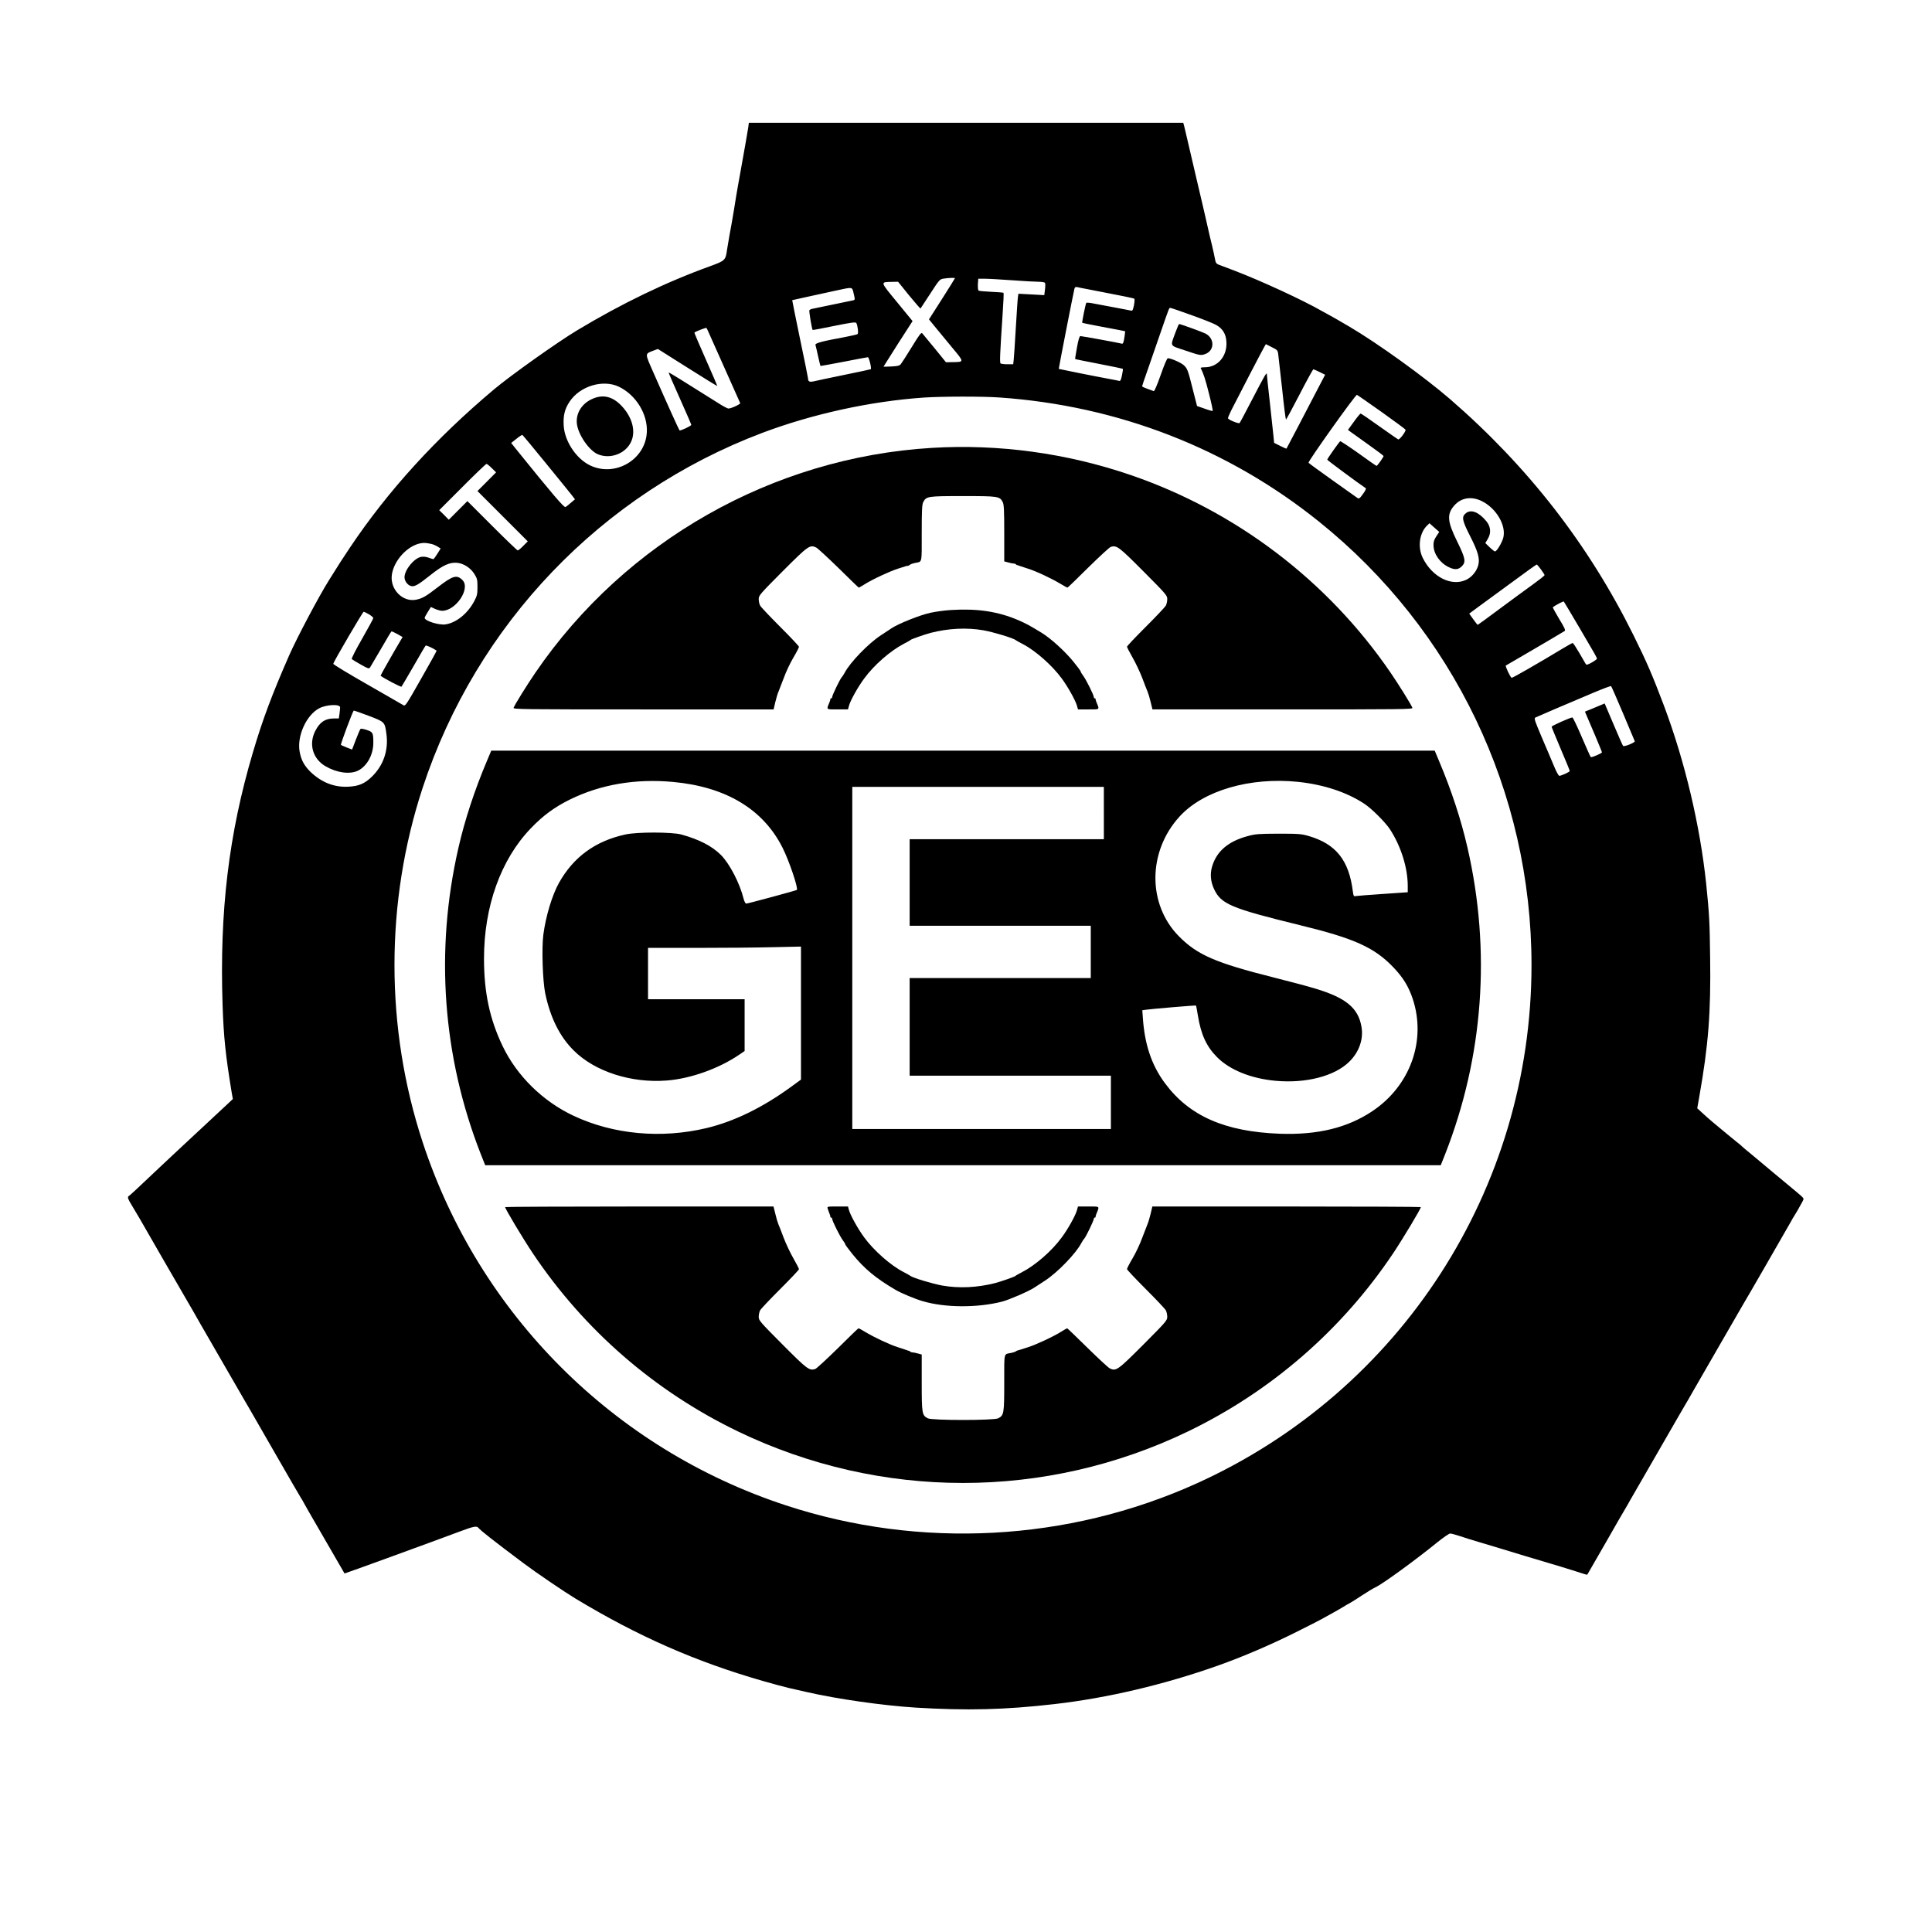 <?xml version="1.0" encoding="UTF-8"?>
<svg data-bbox="127.186 122 1665.094 1576.758" viewBox="0 0 1920 1920" height="2560" width="2560" xmlns="http://www.w3.org/2000/svg" data-type="shape">
    <g>
        <path d="M743.6 126.7c-.4 2.7-1.6 9.7-2.7 15.8-1.1 6-2.9 16.2-4 22.5-1.1 6.3-2.7 15.1-3.5 19.5-.8 4.4-2.6 15-3.9 23.5-1.4 8.5-3.4 20-4.5 25.5-1 5.5-2.1 12.2-2.5 14.8-1.4 10.3-1.9 10.8-16.7 16.2-44.2 16-87.9 37.1-132.3 63.8-19.3 11.6-66.1 44.8-82.6 58.7-57.5 48.3-105.3 100.7-143 157-7.8 11.6-10.4 15.7-20.9 32.5-10.2 16.2-31.8 57.1-39.5 74.5-17.1 39-26.5 64-36.1 96.5-24.1 81.3-33.3 158.1-30.2 251.5 1.1 32.2 3 49.8 9 86.4l1.2 6.8-5 4.7c-9.6 8.9-32.1 29.9-46.9 43.7-8.2 7.6-16.6 15.5-18.6 17.4-23.4 22.2-31.4 29.6-32.5 30.3-2.1 1.2-1.8 2.4 3.5 11.1 2.7 4.5 5.8 9.7 6.9 11.6 3.3 6 46.3 80.3 48.2 83.5 1 1.6 3.6 6.1 5.8 10 2.2 3.8 5 8.8 6.3 11.1 1.3 2.3 11.4 19.7 22.4 38.8 11 19.1 20.7 35.9 21.6 37.4 2.2 3.6 2.2 3.7 30.4 52.7 13.6 23.6 25 43.4 25.5 44 .4.5 1.9 3 3.2 5.5 1.4 2.5 3.4 6.1 4.5 8 21.1 36.5 35.5 61.5 35.7 61.7.2.2 85.9-31 116.1-42.3 11.8-4.4 15.2-5.1 16.8-3.2 2.6 3.1 13.8 11.9 44.7 35.1 12.5 9.4 40.9 28.7 52 35.4 62.2 37.5 119 62.5 186 81.8 10.2 2.9 21.9 6.1 26 7 4.1.9 12.2 2.8 18 4.1 30.3 6.9 74.9 13.3 108 15.4 50.6 3.1 88.4 2.2 138-3.5 52.5-6 109.2-19.4 162.5-38.3 24.5-8.7 52.1-20.5 77.5-33.2 11.8-5.9 23.3-11.7 25.5-13 2.2-1.2 6.8-3.8 10.1-5.6 3.4-1.8 8.3-4.7 11-6.3 2.7-1.7 5.8-3.5 6.9-4 1.1-.6 6.5-3.9 12-7.6 5.5-3.6 11.6-7.3 13.5-8.1 7.1-3.3 39.8-27.1 61.3-44.6 6-4.8 11.7-8.8 12.8-8.8 1.2 0 5.3 1.1 9.2 2.4 4 1.4 14 4.5 22.2 6.9 8.3 2.5 17.3 5.2 20 6 6.9 2.2 31.9 9.7 58.5 17.6 7.4 2.3 16.3 5 19.8 6.2 3.5 1.2 6.4 2 6.6 1.8.1-.2 8.3-14.4 18.1-31.4 9.7-17.1 18.6-32.4 19.6-34 1-1.7 2.4-4.1 3.2-5.5.7-1.4 2.3-4.1 3.4-6 1.1-1.9 13.2-22.9 26.8-46.5 13.6-23.7 25.5-44.2 26.4-45.7.9-1.4 4.3-7.3 7.5-13 3.3-5.7 15.2-26.3 26.4-45.8 11.3-19.5 21.3-37 22.4-38.8 1-1.8 2.5-4.3 3.2-5.5 1.4-2.1 40.3-69.7 45.4-78.7 1.3-2.5 2.8-5 3.2-5.5.4-.6 2-3.3 3.6-6 1.5-2.8 3.5-6.4 4.5-8.1 1.7-3.2 1.7-3.2-.9-5.7-1.5-1.4-5.7-4.9-9.3-7.9-3.6-2.9-11.9-9.8-18.4-15.3-6.5-5.5-16.1-13.5-21.4-17.9-5.3-4.3-9.8-8.1-10.1-8.5-.3-.4-2.7-2.5-5.5-4.6-4.8-3.9-11.9-9.7-23.5-19.4-3-2.5-7.7-6.7-10.4-9.2l-4.9-4.5 2.1-12c9-50.9 11.5-83.2 10.7-138-.4-35.4-.9-43.4-3.9-72.9-6.1-58.2-21.2-122-42.1-177.5-11.5-30.4-16.8-42.7-30-69.4-44.6-90.1-104.7-167.6-182.5-235-25.5-22-71.9-55.5-100.2-72.1-9-5.3-13.9-8.1-18.2-10.5-2.8-1.5-6.9-3.8-9.1-5-18.6-10.7-60.4-30-86.6-40-7.4-2.8-14.6-5.6-16.1-6.1-2.1-.9-2.8-2-3.3-5.2-.4-2.3-1.8-8.7-3.1-14.2-1.4-5.5-3.2-13.2-4-17-3-13.3-5.9-25.8-11.5-49.5-5.5-23.3-10-42.8-10.5-45-.3-1.4-1-4.2-1.5-6.3l-1-3.7H744.2l-.6 4.7zM949 276.5c0 .2-5.8 9.6-12.9 20.7l-12.9 20.2 5.8 7.1c3.2 3.8 10.8 13.1 16.9 20.5 12.7 15.2 12.6 14.7.4 14.9l-6.2.1-11.2-13.8c-6.2-7.5-11.8-14.3-12.4-15-1-1.1-3 1.6-10.4 13.7-5.1 8.3-10 15.9-10.9 17-1.4 1.6-3.3 2-9.4 2.3-4.3.2-7.8.3-7.8.2 0-.1 6.5-10.3 14.4-22.8l14.5-22.5-15.4-18.8c-17.3-21.1-17-19.9-4.5-20.2l5.5-.1 10.9 13.5c6.1 7.4 11.2 13.3 11.4 13.1.2-.2 4.5-6.9 9.7-14.8 8.9-13.7 9.4-14.3 13.1-14.9 5.1-.8 11.4-1 11.4-.4zm56.5 2c11 .8 22.8 1.5 26.2 1.5 3.4 0 6.5.5 6.8 1.1.4.6.4 3.6 0 6.6l-.7 5.6-12.8-.7-12.9-.7-.5 3.3c-.3 1.8-1.2 15.7-2.1 30.8-.9 15.1-1.8 29.4-2.1 31.7l-.5 4.3h-5.7c-3.1 0-6.2-.4-6.8-.8-1-.7-.7-8.5 2-49.2.8-11.3 1.2-20.7.9-21-.2-.3-5.7-.7-12.1-1-6.4-.3-12.1-.8-12.7-1.2-.5-.3-.8-3.1-.7-6.2l.4-5.6h6.6c3.7 0 15.7.7 26.7 1.5zm78 9.4c32.2 6.2 43.1 8.4 43.8 9 .4.4.2 3.3-.4 6.5-1.1 5.1-1.4 5.7-3.3 5.2-1.2-.2-8.4-1.7-16.1-3.1-7.7-1.4-17-3.2-20.8-3.9-3.7-.8-7-1-7.2-.6-.7 1.2-4.4 19.4-4 19.8.2.2 7.4 1.6 16.2 3.3 8.7 1.6 18.2 3.4 21.2 4l5.3 1.1-.6 4.9c-.9 6.3-1.5 7.9-2.9 7.4-1.8-.6-39.3-7.5-41-7.5-.9 0-2 3.3-3.4 11.2-1.1 6.2-2 11.4-1.8 11.6.1.2 10.8 2.3 23.6 4.8 12.9 2.5 23.6 4.7 23.8 5 .2.2-.2 3.1-.9 6.4-1 4.8-1.6 5.9-2.9 5.5-.9-.2-5.4-1.2-10.1-2-13.2-2.4-49.5-9.7-49.8-9.9-.2-.3 14.2-74 15.5-79.4.4-1.8 1.1-2.2 2.7-1.9 1.1.3 7.1 1.5 13.1 2.6zm-235.6 1.8c2 8.4 2 8.3-.2 8.8-4.6 1-36.4 7.6-39.5 8.2-1.8.3-3.5 1-3.8 1.5-.6.9 2.4 18.7 3.2 19.7.2.2 9.8-1.6 21.4-4 17.3-3.5 21.3-4 22-2.9 1.3 2.1 2.3 10.1 1.3 11-.4.4-6.2 1.7-12.8 3-22.5 4.1-29.6 6-29.1 7.8.3 1 1.5 6 2.6 11.2 1.2 5.2 2.2 9.5 2.4 9.7.1.1 10.5-1.8 23.1-4.2 12.6-2.5 23.4-4.5 24-4.5 1.1 0 3.8 11 2.9 11.9-.2.2-11.9 2.7-26.1 5.6-14.2 2.9-27.8 5.8-30.3 6.4-4.6 1-5.9.4-6-2.9 0-.8-3.6-18.6-8-39.5-4.3-20.9-7.8-38-7.7-38.2.1-.1 7.9-1.8 17.2-3.8 9.4-2.1 21.7-4.7 27.5-6 14.7-3.2 14.7-3.2 15.9 1.2zm336 23.4c10.7 3.8 21.7 8.2 24.3 9.6 6.8 3.7 10.1 9 10.6 16.9.9 14.3-8.5 25.4-21.5 25.4-2.5 0-4.3.3-4.1.7 2.8 5.5 4.8 11.5 8.3 25.6 2.4 9.2 4 16.9 3.6 17.1-.3.2-4-.8-8-2.3l-7.5-2.6-4.2-16.5c-4.9-19.6-5.4-20.7-9-24.1-2.7-2.5-12.8-6.9-15.8-6.9-.8 0-3.5 6.3-7.1 16.6-3.5 9.9-6.2 16.3-6.9 16.1-.6-.3-3.5-1.3-6.3-2.3-2.9-1-5.3-2.2-5.3-2.5 0-.4 2.5-7.8 5.6-16.5 3-8.8 8.7-25.1 12.6-36.4 9.1-26.3 8.6-25 9.9-25 .7 0 10 3.2 20.8 7.1zm-478.7 19.4c1.5 3.3 8.8 19.7 16.3 36.5s13.9 31 14.1 31.6c.5 1-8.9 5.4-11.7 5.4-.8 0-4.7-2-8.5-4.4-39.8-25.1-50.6-31.7-50.9-31.4-.2.1 4.8 11.7 11.1 25.7s11.4 25.9 11.4 26.3c0 1.1-10.9 6.2-11.7 5.5-.6-.6-13.9-30-26-57.6-8.6-19.5-8.6-18.3.2-21.7l4.3-1.6 29.3 18.5c16.1 10.2 29.5 18.4 29.7 18.3.1-.2-5-12.1-11.4-26.5s-11.5-26.4-11.3-26.6c1.2-1.1 11.5-5.1 12-4.6.3.3 1.7 3.3 3.1 6.6zm565.1 19.7c.3 2.4 2.1 17.9 3.9 34.5 1.7 16.7 3.5 30.3 3.8 30.3.3 0 6.4-11.3 13.5-25 7.1-13.8 13.3-25 13.7-25 .4 0 3.2 1.2 6.2 2.7l5.5 2.7-8.1 15.5c-12.3 23.8-30.1 57.6-30.3 57.9-.2.2-3-1-6.3-2.7l-6-3-.7-7.3c-.4-4-2-19-3.6-33.3-1.6-14.2-2.9-26.6-2.9-27.4 0-2.9-1.9.4-14.1 23.9-6.7 12.9-12.5 23.9-13 24.4-.8.9-10.5-2.9-11.5-4.6-.3-.4 1.2-4 3.2-8 5.8-11.5 31.5-61.1 33.1-63.6l1.3-2.2 5.9 3c5.5 2.7 5.9 3.1 6.4 7.2zM615 384.3c17.1 8.2 28.9 27.5 27.8 45.5-1.6 27.3-31.8 44.7-56.6 32.6-13.7-6.7-25.1-24-26-39.4-.6-10.1 1-16.6 5.9-23.9 10.3-15.5 33.1-22.3 48.9-14.8zm758 25.1c12.9 9.2 23.6 17.1 23.8 17.6.6 1.6-5.9 10.2-7.3 9.7-.6-.3-9.1-6.2-18.8-13.1-9.6-6.9-18-12.6-18.5-12.6s-3.5 3.6-6.7 8.1l-5.9 8.1 2.5 1.9c1.3 1 9.3 6.7 17.6 12.6 8.4 6 15.3 11.1 15.3 11.5 0 1-6.2 9.8-7 9.8-.3 0-8.4-5.6-17.9-12.5-9.6-6.8-17.8-12.2-18.2-12-1.1.7-12.9 17.4-12.9 18.3 0 .6 30.4 23.1 38.3 28.4.6.3-.6 2.8-2.8 5.7-3.3 4.6-3.9 5-5.6 3.9-1-.7-12.2-8.6-24.8-17.6-12.7-9-23.3-16.8-23.7-17.3-.7-1.3 46.8-68 48.1-67.5.6.2 11.6 7.9 24.5 17zM993 395c117.8 8.1 227.1 50.5 317.7 123.3C1444.4 625.6 1522 787.5 1522 959c0 222.5-130 423.6-333 515.3-127.8 57.7-274.6 65.5-408 21.7-170.9-56-304.9-190-361-361-37.3-113.5-37.3-238.5 0-352 53.4-162.6 177.5-292.3 337.5-352.8 49.9-18.8 107.3-31.4 160.5-35.1 17.9-1.2 58-1.3 75-.1zm-450.3 65.6c12.6 15.5 24.3 29.8 25.8 31.8l2.9 3.8-4 3.4c-2.1 1.9-4.6 3.8-5.4 4.3-1.4.8-12.7-12.4-49.8-58.4l-4.2-5.3 5.2-4.1c2.8-2.3 5.5-4 5.9-3.9.4.2 11 12.9 23.6 28.4zm-54 4.6 4.3 4.2-9.2 9.3-9.3 9.3 25 25 25 25-4.5 4.5c-2.4 2.5-4.9 4.5-5.5 4.5-.5 0-12-11-25.5-24.5L464.5 498l-9.2 9.2-9.3 9.3-4.7-4.8-4.8-4.7 23-23c12.6-12.7 23.4-23 24-23 .5 0 2.9 1.9 5.2 4.2zm984.1 32.9c14.2 7.1 24.1 23.9 21.2 36.1-1.3 5.1-6.5 13.8-8.3 13.8-.6 0-3-1.9-5.4-4.2l-4.2-4.1 2.6-4.4c3.3-5.7 2.8-11.8-1.4-17.1-7.5-9.2-15.3-12.4-20.5-8.2-4.5 3.5-3.8 7.1 4.2 22.8 7.8 15.3 9.8 22.4 8.1 28.8-1.6 6.1-6.3 11.8-11.8 14.5-14.5 7.1-33.8-2.4-43.3-21.5-5.4-10.7-3.4-25.1 4.3-32.4l2.3-2.2 4.8 4.3 4.9 4.3-2.9 4.4c-2.2 3.3-2.9 5.5-2.8 8.9.1 8.5 6.3 17.4 14.9 21.6 6.3 3.1 9.9 2.8 13.6-1.1 3.8-4.1 3.1-7.8-4.9-24.1-10-20.3-10.5-27.3-2.9-36 6.9-7.8 17.2-9.4 27.5-4.2zm-1044 42.5c1.5.3 4.1 1.4 5.9 2.5l3.2 2-3.1 5c-1.8 2.8-3.5 5.2-3.8 5.4-.4.3-2.6-.3-4.8-1.2-2.7-1-5.3-1.3-7.7-.9-7.1 1.4-16.5 13-16.5 20.3 0 3.7 3.1 7.9 6.5 8.7 3.5.9 7.1-1.2 19.4-11 12-9.6 19-12.8 26.3-12.1 6.6.6 13.5 5.1 17.3 11.2 2.7 4.4 3 5.7 3 12.9 0 7.3-.4 8.7-3.4 14.4-6.6 12.2-17.8 21.1-28.3 22.7-6.6 1-20.8-3.5-20.8-6.5 0-.5 1.4-3.1 3.1-5.8l3.1-5 4.1 1.9c2.3 1 5.5 1.9 7 1.9 13.7.1 28.6-22.2 20.3-30.5-5.7-5.7-9.6-4.5-25 7.4-11.4 8.8-14.5 10.6-20.7 12-13.5 3-26.5-10.1-24.5-24.6 1.9-14.1 15.3-28.9 28.6-31.4 3.4-.6 5.1-.5 10.8.7zm1102.6 25.3c2 2.7 3.6 5.3 3.6 5.7-.1.5-5.1 4.5-11.2 8.9s-21 15.3-33 24.2c-12 9-22.1 16.3-22.3 16.3-.2 0-2.2-2.5-4.4-5.6l-4-5.6 9.2-6.8c5.1-3.7 20-14.6 33.2-24.3 13.2-9.8 24.3-17.7 24.7-17.7.3 0 2.2 2.2 4.2 4.9zm38.3 58.1c16.1 27.4 17.3 29.4 17.3 30.7 0 .4-2.3 2.1-5.1 3.7-4.2 2.3-5.3 2.6-6 1.5-.5-.8-3.4-5.8-6.5-11.2-3.1-5.3-6-9.7-6.5-9.7-.4 0-4.8 2.4-9.6 5.3-24.5 14.8-50.4 29.7-51.1 29.3-1.5-1-6.6-11.9-5.7-12.2.8-.4 53-30.9 58.4-34.3 1.1-.7 0-3.2-5.4-12-3.7-6.2-6.5-11.4-6.4-11.5 2.3-2 10.5-6.3 11-5.8.3.4 7.4 12.2 15.6 26.2zm-1203-13.5c2.3 1.4 4.3 3.1 4.3 3.7 0 .6-5 9.8-11.1 20.5-6.3 10.9-10.8 19.8-10.3 20.3s4.5 2.9 8.9 5.4c7.1 4 8.1 4.4 9.2 3 .6-.9 5.5-9.2 10.9-18.5 5.3-9.3 10-17.1 10.4-17.4.3-.2 3 1 5.9 2.6l5.2 3-1.9 3.2c-6.2 10.3-20.2 35-20 35.2 3.3 2.7 20.2 11.5 20.8 10.9.4-.5 5.8-9.7 12-20.4 6.1-10.7 11.5-19.9 12-20.4.6-.6 7.7 2.7 10.9 5 .2.2-6.7 12.7-15.4 27.9-15.2 26.8-15.8 27.6-17.8 26.2-1.2-.7-17.4-10-36-20.7-18.6-10.6-33.7-19.7-33.5-20.4.7-2.7 29.3-51.6 30.2-51.6.5 0 2.9 1.1 5.3 2.5zM1613 709c6.1 14.6 11.4 27 11.6 27.6.6 1.3-10.6 5.8-11.6 4.7-.4-.4-4.7-10.1-9.5-21.5l-8.8-20.7-3.6 1.5c-2 .9-6.4 2.7-9.8 4.1l-6.2 2.5 1.3 3.1c.7 1.8 4.5 10.7 8.5 19.9 3.9 9.2 7.1 17 7.1 17.5 0 .9-10.2 5.3-11.1 4.7-.3-.1-4.3-9.1-8.9-19.8-4.6-10.8-8.8-19.6-9.4-19.6-2 0-20.6 8.3-20.6 9.2 0 .5 4.1 10.4 9 22 5 11.6 9 21.5 9 22 0 1-8.4 4.8-10.4 4.8-.7 0-3-4.2-5.1-9.3-2.1-5-7.5-17.9-12.1-28.5-7.2-16.9-8-19.3-6.6-20.1 1.7-.9 29.1-12.6 58.2-24.9 9.1-3.8 16.8-6.7 17.1-6.3.4.3 5.7 12.5 11.9 27.1zm-1275-6c0 .9-.3 3.8-.6 6.4l-.7 4.6h-4.8c-8.7 0-14.1 3.6-18.6 12.4-6.7 13.2-2.5 27.7 10.2 35.1 11.1 6.5 24.1 8.3 32.2 4.4 9-4.4 15.3-15.8 15.3-27.7 0-10-.4-10.7-6.6-12.8-3.4-1.1-5.7-1.5-6.2-.9s-2.6 5.4-4.6 10.7l-3.7 9.7-5.2-2c-2.9-1.1-5.5-2.3-5.9-2.7-.5-.6 11.5-32.8 12.7-34 .2-.2 6.8 2.1 14.7 5.1 16.3 6.2 16.2 6.1 17.8 18 2.3 16.5-3.1 31.9-15.1 43.2-6.8 6.4-12.6 8.8-22.6 9.3-13.9.8-26.5-4.1-37.4-14.4-6.4-6.2-9.6-11.9-11.1-20.3-2.9-15.5 6.7-36.7 19.6-43.3 7.3-3.7 20.6-4.3 20.6-.8z"/>
        <path d="M1168.1 330.5c-5.2 14.4-6.3 12.4 10.3 18 13.6 4.6 14.7 4.8 18.6 3.6 10-3 10.6-15.6 1-20.6-2.9-1.5-24.9-9.5-26.2-9.5-.3 0-2 3.8-3.7 8.5z"/>
        <path d="M587.2 397.1c-9.6 4.8-15 14.2-13.9 24 1.3 11 12.2 26.8 21 30.4 12.1 5 27.1-.5 32.7-12.1 5-10.3 1.7-23.9-8.5-35.2-9.6-10.6-19.8-12.9-31.3-7.1z"/>
        <path d="M926 445.1c-157.9 9.5-304.5 92.6-393.8 223.2-8.3 12.1-20.6 31.9-21.8 35.1-.6 1.5 9 1.6 128.9 1.6h129.5l1.7-7.3c1-3.9 2.3-8.6 3.1-10.2.7-1.7 3.1-7.8 5.3-13.7 2.1-5.9 6.4-15 9.5-20.2 3.1-5.2 5.6-10.1 5.6-10.8 0-.7-8.4-9.6-18.6-19.8-10.2-10.2-19.2-19.7-20-21.2-.8-1.5-1.4-4.4-1.4-6.5 0-3.5 1.2-4.9 23.7-27.5 25.5-25.5 27.1-26.7 33.4-23.7 1.6.8 11.6 10.1 22.4 20.6 10.7 10.6 19.7 19.3 20 19.3.2 0 2.8-1.5 5.7-3.3 7.5-4.8 25.1-13 33.3-15.6 9.1-2.9 8.9-2.9 9.6-2.7.3 0 1.2-.4 2-1 .8-.7 3-1.5 4.9-1.9 7.7-1.5 7 1.5 7-29.6 0-23.1.3-28.5 1.5-30.9 3-5.8 4.3-6 39.5-6s36.5.2 39.5 6c1.2 2.4 1.5 7.8 1.5 30.9v28l3.8 1c2 .6 4.4 1.1 5.3 1.1.9 0 1.9.3 2.3.7.4.5 1.1.8 1.4.9.4 0 1.4.3 2.2.7.8.3 4.7 1.5 8.5 2.8 8.1 2.5 23.2 9.6 32.4 15.1 3.4 2.1 6.6 3.8 6.9 3.8.3 0 9.6-8.9 20.6-19.9 11.1-10.9 21.2-20.2 22.4-20.6 6-1.8 7.9-.4 32.5 24.3 22.5 22.6 23.7 24 23.7 27.5 0 2.1-.6 5-1.4 6.5-.8 1.5-9.8 11-20 21.2s-18.6 19-18.6 19.7c0 .6 2.5 5.5 5.6 10.9 3.1 5.4 7.4 14.5 9.6 20.3 2.2 5.8 4.5 11.9 5.3 13.6.7 1.6 2.1 6.3 3 10.2l1.8 7.3h129.4c119.9 0 129.5-.1 128.9-1.6-1.2-3.2-13.5-23-21.8-35.1-62.4-91.2-153.5-160.4-258.4-196.3-63.5-21.7-130.9-30.9-197.4-26.9z"/>
        <path d="M945.5 606.2c-6 .3-15.5 1.6-21 2.8-10.1 2.2-31.5 10.7-38.4 15.3-2 1.3-6.7 4.5-10.6 7-12.5 8.1-30.8 27.1-36.1 37.3-.9 1.6-2.1 3.6-2.9 4.4-1.8 2-9.5 18-9.5 19.7 0 .7-.4 1.3-1 1.3-.5 0-.9.3-.8.7.1.5-.3 1.9-.9 3.3-3.1 7.5-3.6 7 8 7h10.4l1.2-4.3c1.6-5.2 8.8-18.2 15-26.5 9.7-13.3 26-27.5 39.3-34.4 3.5-1.8 6.5-3.5 6.8-3.9.6-.7 14.2-5.5 20-7 17.6-4.5 35.8-5.4 52.4-2.5 9.6 1.7 29.6 7.7 31.9 9.7.7.5 3.7 2.2 6.8 3.8 12.6 6.4 29.5 21.3 39 34.3 6 8.1 13.3 21.2 15 26.6l1.2 4.2h10.4c11.6 0 11.1.5 8-7-.6-1.4-1-2.8-.9-3.3.1-.4-.3-.7-.8-.7-.6 0-1-.6-1-1.3 0-2-7.7-17.4-10.5-21.1-1.4-1.8-2.5-3.7-2.5-4.2s-3.3-5-7.3-9.9c-8.7-10.6-22.2-22.9-31.8-28.8-12.2-7.4-14.9-8.9-23.2-12.5-19.9-8.5-40.4-11.6-66.2-10z"/>
        <path d="M483.7 756.7c-12.1 28.7-21.8 58.1-28.1 85.8-23.5 102.5-15.8 207.6 22.3 304.7l4.3 10.8h949.6l4.3-10.8c38.1-97.1 45.8-202.2 22.3-304.7-6.3-27.7-16-57.1-28.1-85.8l-4.5-10.7H488.2l-4.5 10.7zM669 777.1c52.4 4.8 89.6 27.2 108.7 65.4 6.5 12.8 15.8 40.4 14.2 41.9-.6.6-48.8 13.6-50.3 13.6-.8 0-1.9-2.1-2.6-4.8-3.8-15.5-14-35-22.6-43.6-9-8.9-21.6-15.4-39.4-20.3-9.3-2.5-43.9-2.6-55.5 0-29.9 6.5-51.6 22.4-66 48.1-6.8 12.2-13.1 33.1-15.5 51.3-1.8 13.2-.7 45.9 1.8 58.3 5 24.1 14.4 43.1 28.3 56.9 21 21 57.2 32.7 92.6 29.9 23.6-1.8 52-12 72-25.7l5.3-3.6V993h-96v-51h48.3c26.5 0 60.7-.3 76-.7l27.7-.6v132.2l-10.3 7.5c-28.2 20.5-56.4 34.2-83.7 40.7-44.9 10.7-92.5 6.3-131.9-12.2-30.7-14.4-56.4-39.7-70.6-69.3-12.9-27-18.5-53.3-18.5-87 0-51.8 16.7-98.3 46.3-129.2 12.2-12.8 23.6-21.2 39.2-28.9 30.4-14.9 65.2-20.9 102.5-17.4zm621-.1c25.5 2.7 48.3 10.2 65.9 21.8 7.3 4.8 20.7 18.2 25.4 25.3 11 16.9 17.7 38.3 17.7 56.4v6.2l-24.7 1.7c-13.7.9-25.8 1.9-27 2.1-1.9.5-2.2 0-2.8-4.2-3.8-31.3-16.8-47.6-44-55.5-7.3-2.1-9.9-2.3-30-2.3-19.8.1-22.9.3-30.5 2.4-19.5 5.2-31.1 15.2-35.5 30.5-2.1 7.1-1.4 14.9 2 22.1 7 15 16.7 19.1 85.7 36 53.7 13.1 73.5 22 92.4 41.7 9.7 10.1 15.2 19.1 19.3 31.3 13.8 41.6-2.4 86.7-40.3 111.9-24.6 16.4-54.1 23.6-91.6 22.3-54.5-2-90-17.5-114.2-50.1-13.4-18-20.4-38.9-22.1-65.8l-.5-6.8 3.2-.5c4.5-.7 49.9-4.6 50.2-4.2.1.1 1 4.5 1.8 9.7 3.1 19.1 8.5 30.9 19.1 41.6 12.6 12.7 33.8 21.3 58.3 23.5 30 2.7 58.5-4.6 73-18.9 9.9-9.6 14.4-22.6 12.2-34.9-3.2-18.5-15.3-28.6-45.4-37.7-6.3-2-25.1-7-41.8-11.2-57.7-14.5-75.9-22.4-94.2-40.9-31.4-31.8-31.1-84.3.6-119 23.6-25.9 70-39.4 117.8-34.5zm-193 31v26H904v86h180v52H904v97h200v53H847V782h250v26z"/>
        <path d="M502 1199.6c0 1.7 17.6 31.1 27.5 45.9 51 76.2 121.2 137.2 204 177.1 141.6 68.2 305.4 68.2 447 0 82.7-39.9 153-100.9 204-177.1 9.9-14.8 27.5-44.2 27.5-45.9 0-.3-60-.6-133.4-.6h-133.4l-1.7 7.2c-1 4-2.3 8.6-3.1 10.3-.7 1.6-3.1 7.8-5.3 13.7-2.1 5.9-6.4 15-9.5 20.2-3.1 5.2-5.6 10.1-5.6 10.8 0 .7 8.4 9.6 18.6 19.8 10.2 10.2 19.2 19.7 20 21.2.8 1.5 1.4 4.4 1.4 6.5 0 3.5-1.2 4.9-23.7 27.5-25.5 25.5-27.1 26.7-33.4 23.7-1.6-.8-11.6-10.1-22.4-20.7-10.7-10.5-19.7-19.2-20-19.2-.2 0-2.8 1.5-5.7 3.3-7.5 4.8-25.1 13-33.3 15.6-9.7 3.1-9.4 3-10.3 3.2-.4 0-1.1.4-1.7.9-.5.4-2.6 1.1-4.5 1.5-7.7 1.5-7-1.5-7 29.6 0 30.8-.3 32.4-6 35.4-4.3 2.2-65.7 2.2-70 0-5.7-3-6-4.6-6-35.4v-28l-3.7-1c-2.1-.6-4.5-1.1-5.4-1.1-.9 0-1.9-.3-2.3-.8-.4-.4-1.1-.7-1.4-.8-.4 0-1.4-.3-2.2-.7-.8-.3-4.6-1.5-8.5-2.8-8.1-2.5-23.2-9.6-32.4-15.1-3.4-2.1-6.6-3.8-6.9-3.8-.3 0-9.6 8.9-20.6 19.9-11.1 10.9-21.2 20.2-22.4 20.6-6 1.8-7.9.4-32.5-24.3-22.5-22.6-23.7-24-23.7-27.5 0-2.1.6-5 1.4-6.5.8-1.5 9.8-11 20-21.2s18.6-19 18.6-19.7c0-.6-2.5-5.5-5.6-10.9-3.1-5.4-7.4-14.5-9.6-20.3-2.2-5.8-4.5-12-5.3-13.6-.7-1.7-2.1-6.3-3-10.3l-1.8-7.2H635.4c-73.4 0-133.4.3-133.4.6z"/>
        <path d="M822.6 1201.2c.4 1.3 1.1 3.4 1.7 4.8.6 1.4 1 2.8.9 3.2-.1.5.3.8.8.8.6 0 1 .6 1 1.3 0 2 7.7 17.4 10.5 21.1 1.4 1.8 2.5 3.7 2.5 4.2s3.3 4.9 7.3 9.9c11.7 14.4 23.4 24.1 42.8 35.4 5.8 3.4 19.3 9 26.9 11.2 22.3 6.6 54.5 6.7 79 .4 6.6-1.7 27-10.5 31.9-13.9 2-1.3 6.8-4.4 10.6-6.9 12.5-8.1 30.8-27.1 36.1-37.3.9-1.6 2.1-3.6 2.9-4.4 1.8-2 9.5-18 9.5-19.7 0-.7.5-1.3 1-1.3.6 0 .9-.3.8-.8-.1-.4.3-1.8.9-3.2 3.1-7.5 3.6-7-8-7h-10.4l-1.2 4.2c-1.6 5.3-8.8 18.3-15 26.6-9.7 13.3-26 27.5-39.3 34.4-3.5 1.8-6.5 3.5-6.8 3.9-.6.7-14.2 5.5-20 7-17.6 4.5-35.8 5.4-52.4 2.5-9.6-1.7-29.6-7.7-31.9-9.7-.7-.5-3.7-2.2-6.8-3.8-12.6-6.4-29.5-21.3-39-34.3-6-8.1-13.3-21.2-15-26.6l-1.2-4.2h-10.4c-10.4 0-10.4 0-9.7 2.2z"/>
    </g>
</svg>
